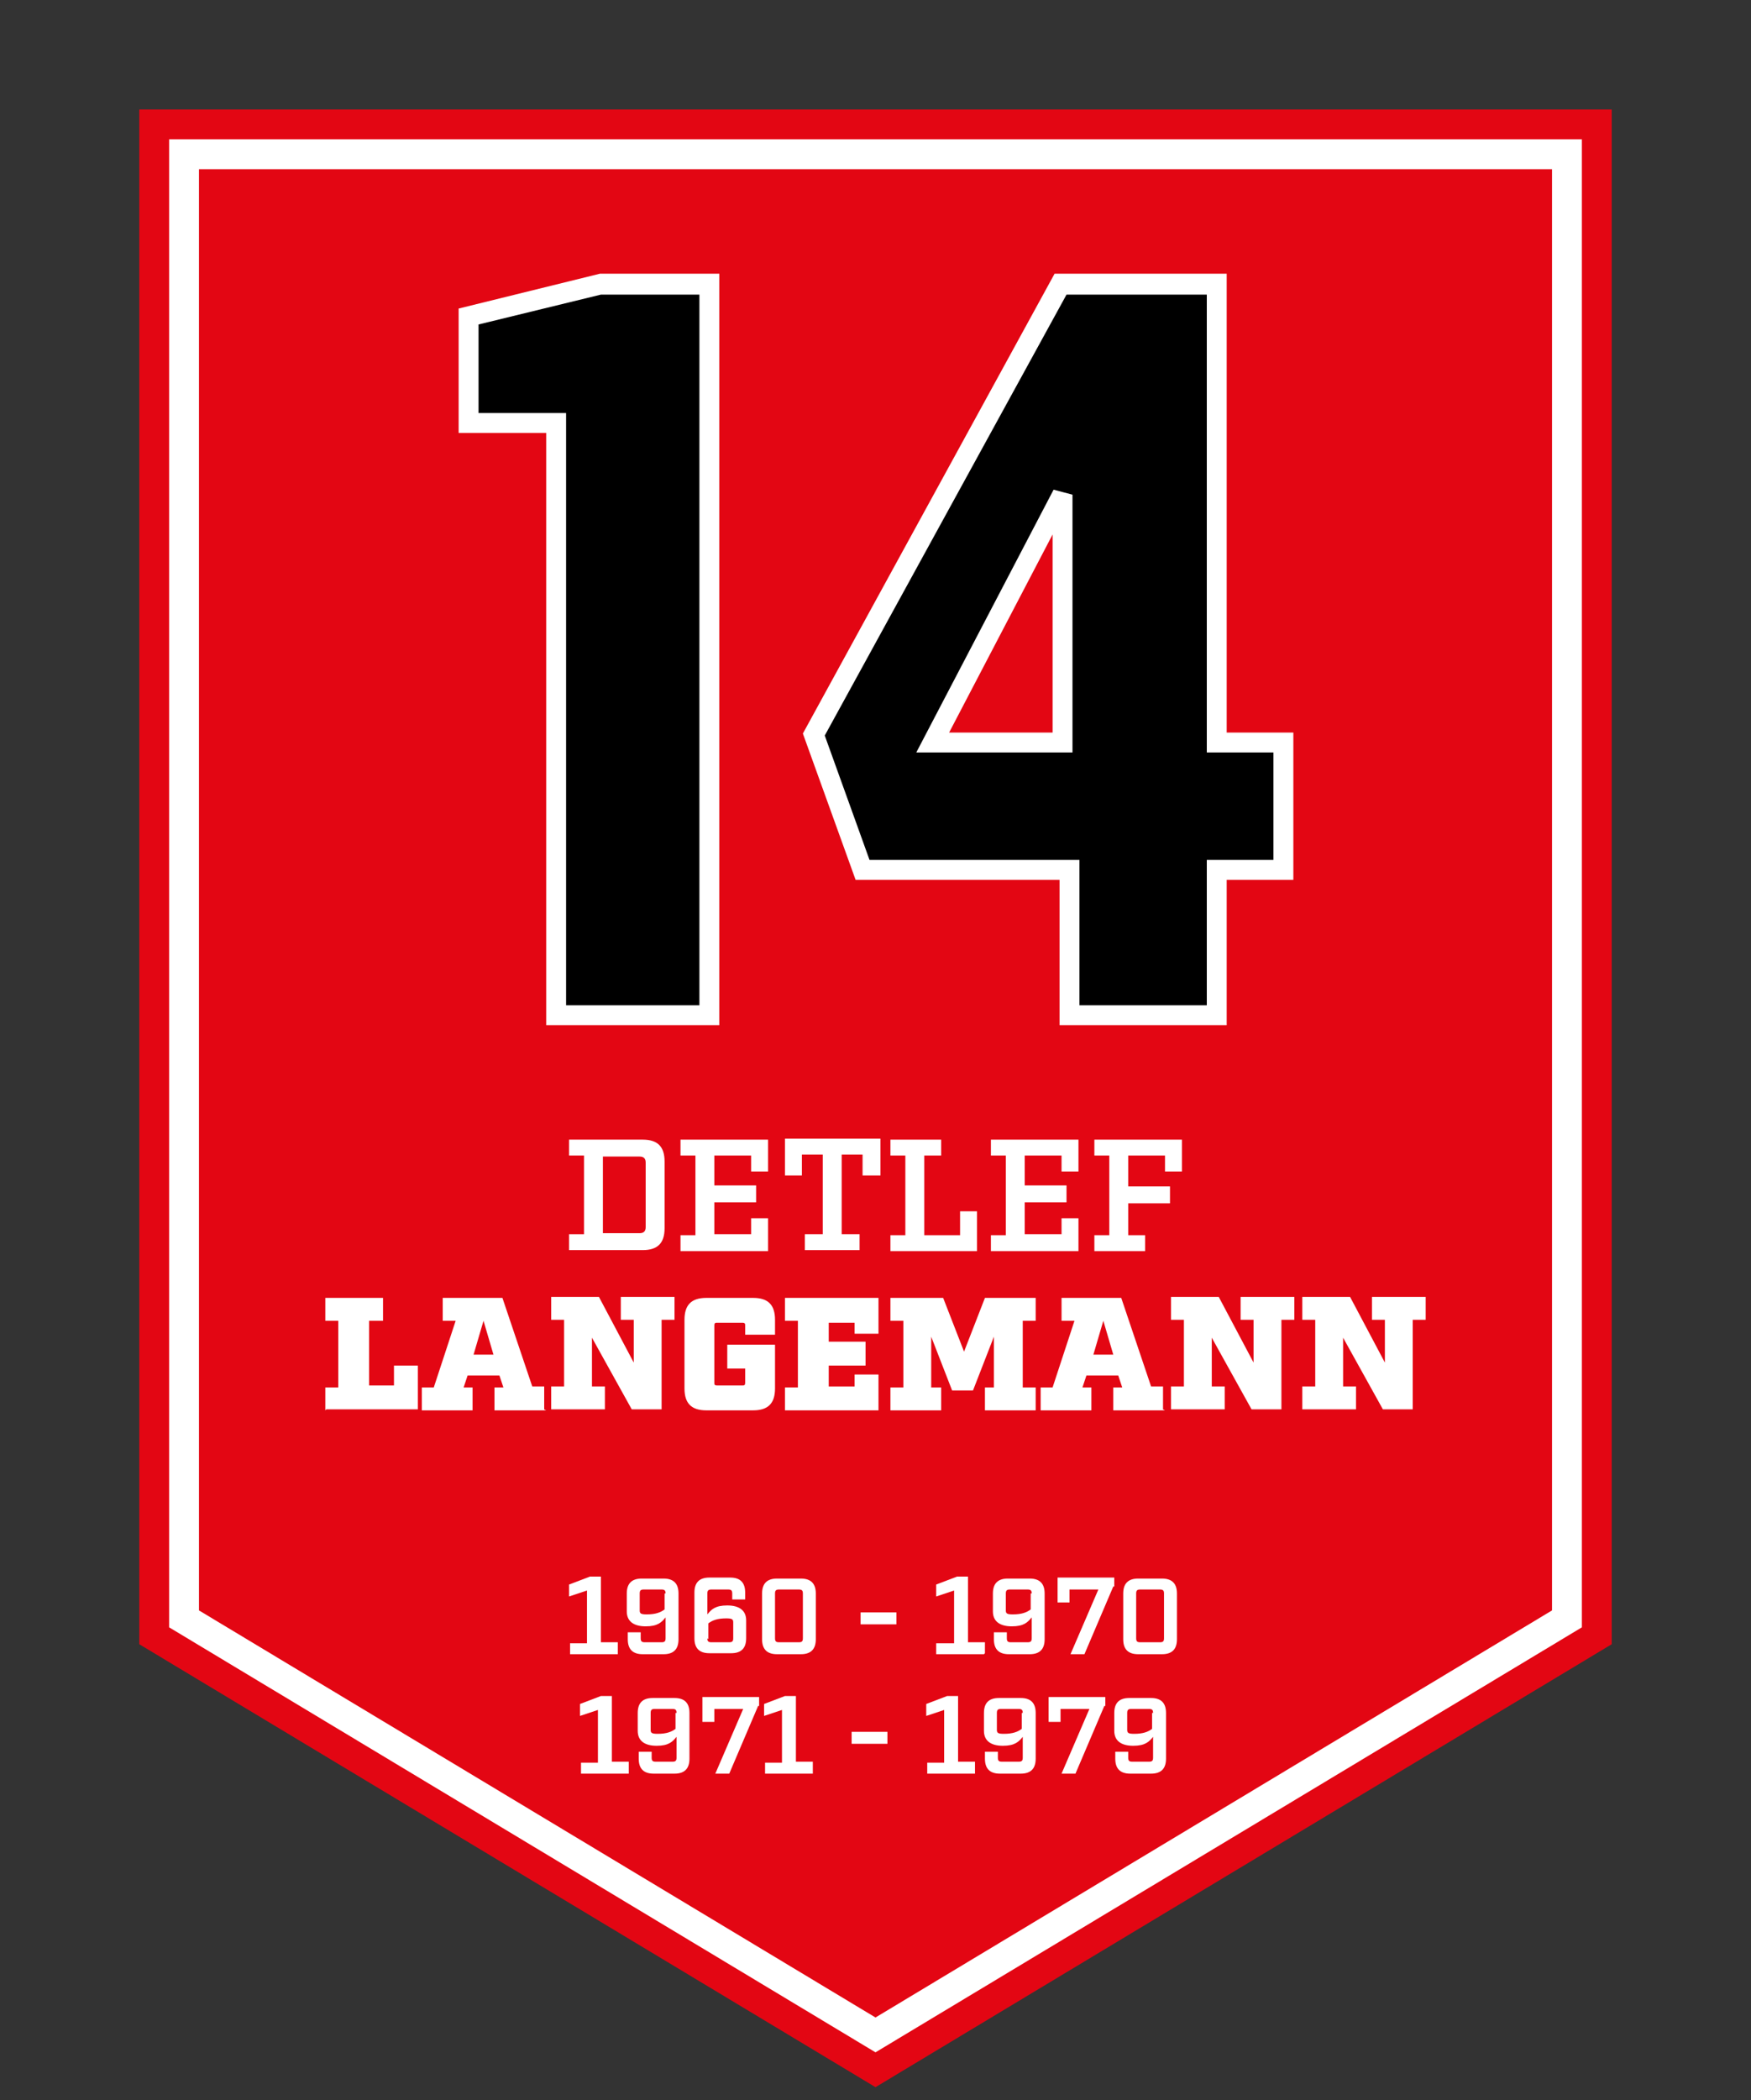 <?xml version="1.0" encoding="UTF-8"?>
<svg id="Ebene_1" xmlns="http://www.w3.org/2000/svg" version="1.1" viewBox="0 0 176 211">
  <rect x="0" y="0" width="176" height="211" fill="#333333" stroke="none"/>
  <!-- Generator: Adobe Illustrator 29.7.0, SVG Export Plug-In . SVG Version: 2.1.1 Build 138)  -->
  <defs>
    <style>
      .st0 {
        fill: none;
        stroke: #e30613;
        stroke-width: 6px;
      }

      .st1 {
        fill: #fff;
      }

      .st2 {
        fill: #e30613;
      }
    </style>
  </defs>
  <path class="st0" d="M17,14h142v149.5l-71,42.7-71-42.7V14Z"/>
  <g>
    <polygon class="st2" points="18.5 162.6 18.5 15.5 157.5 15.5 157.5 162.6 88 204.4 18.5 162.6"/>
    <path class="st1" d="M156,17v144.8l-68,40.9-68-40.9V17h136M159,14H17v149.5l71,42.7,71-42.7V14h0Z"/>
  </g>
  <g>
    <g>
      <path d="M55.9,102v-59.5h-8.8v-10.7l13.2-3.2h11v73.4h-15.4Z"/>
      <path class="st1" d="M72.3,103h-17.4v-59.5h-8.8v-12.5l14.2-3.5h12v75.4ZM56.9,101h13.4V29.6h-9.9l-12.3,3v8.9h8.8v59.5Z"/>
    </g>
    <g>
      <path d="M107.5,102v-14.6h-20.8l-4.9-13.6,24.8-45.2h15.7v46.1h6.7v12.8h-6.7v14.6h-14.8ZM106.7,74.6v-24.9l-13,24.9h13Z"/>
      <path class="st1" d="M123.3,103h-16.8v-14.6h-20.5l-5.3-14.7,25.3-46.2h17.3v46.1h6.7v14.8h-6.7v14.6ZM108.5,101h12.8v-14.6h6.7v-10.8h-6.7V29.6h-14.1l-24.3,44.3,4.5,12.5h21.1v14.6ZM107.7,75.6h-15.6l13.8-26.4,1.9.5v25.9ZM95.4,73.6h10.4v-19.9l-10.4,19.9Z"/>
    </g>
  </g>
  <g>
    <path class="st1" d="M58.7,124.1v-8h-1.5v-1.6h7.4c1.5,0,2.2.7,2.2,2.2v6.7c0,1.5-.7,2.2-2.2,2.2h-7.4v-1.6h1.5ZM64.3,123.9c.4,0,.6-.2.6-.6v-6.5c0-.4-.2-.6-.6-.6h-3.7v7.7h3.7Z"/>
    <path class="st1" d="M77.2,117.7h-1.7v-1.6h-3.7v3h4.2v1.7h-4.2v3.2h3.7v-1.6h1.7v3.3h-8.8v-1.6h1.5v-8h-1.5v-1.6h8.8v3.3Z"/>
    <path class="st1" d="M88.4,118.1h-1.7v-2.1h-2.1v8h1.8v1.6h-5.5v-1.6h1.8v-8h-2.1v2.1h-1.7v-3.7h9.6v3.7Z"/>
    <path class="st1" d="M89.5,125.7v-1.6h1.5v-8h-1.5v-1.6h5.1v1.6h-1.7v8h3.6v-2.4h1.7v4h-8.8Z"/>
    <path class="st1" d="M108.4,117.7h-1.7v-1.6h-3.7v3h4.2v1.7h-4.2v3.2h3.7v-1.6h1.7v3.3h-8.8v-1.6h1.5v-8h-1.5v-1.6h8.8v3.3Z"/>
    <path class="st1" d="M118.8,117.7h-1.7v-1.6h-3.7v3.1h4.2v1.7h-4.2v3.2h1.7v1.6h-5.1v-1.6h1.5v-8h-1.5v-1.6h8.8v3.3Z"/>
    <path class="st1" d="M32.7,141.7v-2.3h1.3v-6.7h-1.3v-2.3h5.8v2.3h-1.4v6.5h2.5v-2h2.4v4.4h-9.2Z"/>
    <path class="st1" d="M54.9,141.7h-5.2v-2.3h.9l-.4-1.2h-3.2l-.4,1.2h.9v2.3h-5.1v-2.3h1.2l2.2-6.7h-1.3v-2.3h6l3,8.9h1.2v2.3ZM48.6,132.7l-1,3.4h2l-1-3.4Z"/>
    <path class="st1" d="M66.5,132.7v8.9h-3l-4-7.2v4.9h1.3v2.3h-5.4v-2.3h1.3v-6.7h-1.3v-2.3h4.8l3.5,6.6v-4.3h-1.3v-2.3h5.4v2.3h-1.3Z"/>
    <path class="st1" d="M74.9,133.2c0-.2,0-.3-.3-.3h-2.5c-.2,0-.3,0-.3.3v5.7c0,.2,0,.3.3.3h2.5c.2,0,.3,0,.3-.3v-1.4h-1.8v-2.4h4.8v4.4c0,1.5-.7,2.2-2.2,2.2h-4.7c-1.5,0-2.2-.7-2.2-2.2v-6.9c0-1.5.7-2.2,2.2-2.2h4.7c1.5,0,2.2.7,2.2,2.2v1.5h-3v-.9Z"/>
    <path class="st1" d="M85.9,132.9h-2.6v1.9h3.7v2.4h-3.7v2.1h2.6v-1.2h2.4v3.6h-9.4v-2.3h1.3v-6.7h-1.3v-2.3h9.4v3.6h-2.4v-1.2Z"/>
    <path class="st1" d="M102.8,139.4h1.3v2.3h-5.1v-2.3h.9v-5.1l-2.1,5.4h-2.1l-2.1-5.4v5.1h1v2.3h-5.1v-2.3h1.3v-6.7h-1.3v-2.3h5.3l2.1,5.4,2.1-5.4h5.1v2.3h-1.3v6.7Z"/>
    <path class="st1" d="M117.1,141.7h-5.2v-2.3h.9l-.4-1.2h-3.2l-.4,1.2h.9v2.3h-5.1v-2.3h1.2l2.2-6.7h-1.3v-2.3h6l3,8.9h1.2v2.3ZM110.9,132.7l-1,3.4h2l-1-3.4Z"/>
    <path class="st1" d="M128.8,132.7v8.9h-3l-4-7.2v4.9h1.3v2.3h-5.4v-2.3h1.3v-6.7h-1.3v-2.3h4.8l3.5,6.6v-4.3h-1.3v-2.3h5.4v2.3h-1.3Z"/>
    <path class="st1" d="M142,132.7v8.9h-3l-4-7.2v4.9h1.3v2.3h-5.4v-2.3h1.3v-6.7h-1.3v-2.3h4.8l3.5,6.6v-4.3h-1.3v-2.3h5.4v2.3h-1.3Z"/>
  </g>
  <g>
    <path class="st1" d="M62.1,166.2h-4.8v-1.1h1.7v-5.3l-1.8.6v-1.2l2.1-.8h1.1v6.6h1.7v1.1Z"/>
    <path class="st1" d="M64.4,164.6c0,.3.1.4.4.4h1.7c.3,0,.4-.1.4-.4v-2.1c-.4.5-.8.9-2,.9s-1.9-.5-1.9-1.5v-1.8c0-1,.5-1.5,1.5-1.5h2.2c1,0,1.5.5,1.5,1.5v4.6c0,1-.5,1.5-1.5,1.5h-2.1c-1,0-1.5-.5-1.5-1.5v-.7h1.3v.6ZM66.9,160.1c0-.3-.1-.4-.4-.4h-1.8c-.3,0-.4.1-.4.4v1.7c0,.3.1.4.7.4.9,0,1.4-.2,1.8-.5v-1.6Z"/>
    <path class="st1" d="M73.6,160.1c0-.3-.1-.4-.4-.4h-1.7c-.3,0-.4.1-.4.4v2.1c.4-.5.8-.9,2-.9s1.9.5,1.9,1.5v1.8c0,1-.5,1.5-1.5,1.5h-2.2c-1,0-1.5-.5-1.5-1.5v-4.6c0-1,.5-1.5,1.5-1.5h2.1c1,0,1.5.5,1.5,1.5v.7h-1.3v-.6ZM71.1,164.6c0,.3.1.4.4.4h1.8c.3,0,.4-.1.4-.4v-1.6c0-.3-.1-.4-.7-.4-.9,0-1.4.2-1.8.5v1.6Z"/>
    <path class="st1" d="M78.1,166.2c-1,0-1.5-.5-1.5-1.5v-4.6c0-1,.5-1.5,1.5-1.5h2.4c1,0,1.5.5,1.5,1.5v4.6c0,1-.5,1.5-1.5,1.5h-2.4ZM77.9,164.6c0,.3.1.4.4.4h2c.3,0,.4-.1.4-.4v-4.5c0-.3-.1-.4-.4-.4h-2c-.3,0-.4.1-.4.4v4.5Z"/>
    <path class="st1" d="M90.1,163.2h-3.6v-1.2h3.6v1.2Z"/>
    <path class="st1" d="M98.9,166.2h-4.8v-1.1h1.8v-5.3l-1.8.6v-1.2l2.1-.8h1.1v6.6h1.7v1.1Z"/>
    <path class="st1" d="M101.2,164.6c0,.3.1.4.4.4h1.7c.3,0,.4-.1.4-.4v-2.1c-.4.5-.8.9-2,.9s-1.9-.5-1.9-1.5v-1.8c0-1,.5-1.5,1.5-1.5h2.2c1,0,1.5.5,1.5,1.5v4.6c0,1-.5,1.5-1.5,1.5h-2.1c-1,0-1.5-.5-1.5-1.5v-.7h1.3v.6ZM103.7,160.1c0-.3-.1-.4-.4-.4h-1.8c-.3,0-.4.1-.4.4v1.7c0,.3.1.4.7.4.9,0,1.4-.2,1.8-.5v-1.6Z"/>
    <path class="st1" d="M111.9,159.4l-2.9,6.8h-1.4l2.8-6.5h-2.9v1.3h-1.2v-2.5h5.7v.9Z"/>
    <path class="st1" d="M114.4,166.2c-1,0-1.5-.5-1.5-1.5v-4.6c0-1,.5-1.5,1.5-1.5h2.4c1,0,1.5.5,1.5,1.5v4.6c0,1-.5,1.5-1.5,1.5h-2.4ZM114.2,164.6c0,.3.1.4.4.4h2c.3,0,.4-.1.4-.4v-4.5c0-.3-.1-.4-.4-.4h-2c-.3,0-.4.1-.4.4v4.5Z"/>
    <path class="st1" d="M63.2,178.2h-4.8v-1.1h1.7v-5.3l-1.8.6v-1.2l2.1-.8h1.1v6.6h1.7v1.1Z"/>
    <path class="st1" d="M65.5,176.6c0,.3.1.4.4.4h1.7c.3,0,.4-.1.4-.4v-2.1c-.4.5-.8.9-2,.9s-1.9-.5-1.9-1.5v-1.8c0-1,.5-1.5,1.5-1.5h2.2c1,0,1.5.5,1.5,1.5v4.6c0,1-.5,1.5-1.5,1.5h-2.1c-1,0-1.5-.5-1.5-1.5v-.7h1.3v.6ZM68,172.1c0-.3-.1-.4-.4-.4h-1.8c-.3,0-.4.1-.4.4v1.7c0,.3.1.4.7.4.9,0,1.4-.2,1.8-.5v-1.6Z"/>
    <path class="st1" d="M76.2,171.4l-2.9,6.8h-1.4l2.8-6.5h-2.9v1.3h-1.2v-2.5h5.7v.9Z"/>
    <path class="st1" d="M81.7,178.2h-4.8v-1.1h1.7v-5.3l-1.8.6v-1.2l2.1-.8h1.1v6.6h1.7v1.1Z"/>
    <path class="st1" d="M89.2,175.2h-3.6v-1.2h3.6v1.2Z"/>
    <path class="st1" d="M98,178.2h-4.8v-1.1h1.7v-5.3l-1.8.6v-1.2l2.1-.8h1.1v6.6h1.7v1.1Z"/>
    <path class="st1" d="M100.3,176.6c0,.3.1.4.4.4h1.7c.3,0,.4-.1.4-.4v-2.1c-.4.5-.8.9-2,.9s-1.9-.5-1.9-1.5v-1.8c0-1,.5-1.5,1.5-1.5h2.2c1,0,1.5.5,1.5,1.5v4.6c0,1-.5,1.5-1.5,1.5h-2.1c-1,0-1.5-.5-1.5-1.5v-.7h1.3v.6ZM102.8,172.1c0-.3-.1-.4-.4-.4h-1.8c-.3,0-.4.1-.4.4v1.7c0,.3.1.4.7.4.9,0,1.4-.2,1.8-.5v-1.6Z"/>
    <path class="st1" d="M111,171.4l-2.9,6.8h-1.4l2.8-6.5h-2.9v1.3h-1.2v-2.5h5.7v.9Z"/>
    <path class="st1" d="M113.4,176.6c0,.3.1.4.4.4h1.7c.3,0,.4-.1.4-.4v-2.1c-.4.5-.8.9-2,.9s-1.9-.5-1.9-1.5v-1.8c0-1,.5-1.5,1.5-1.5h2.2c1,0,1.5.5,1.5,1.5v4.6c0,1-.5,1.5-1.5,1.5h-2.1c-1,0-1.5-.5-1.5-1.5v-.7h1.3v.6ZM115.9,172.1c0-.3-.1-.4-.4-.4h-1.8c-.3,0-.4.1-.4.4v1.7c0,.3.1.4.7.4.9,0,1.4-.2,1.8-.5v-1.6Z"/>
  </g>
</svg>